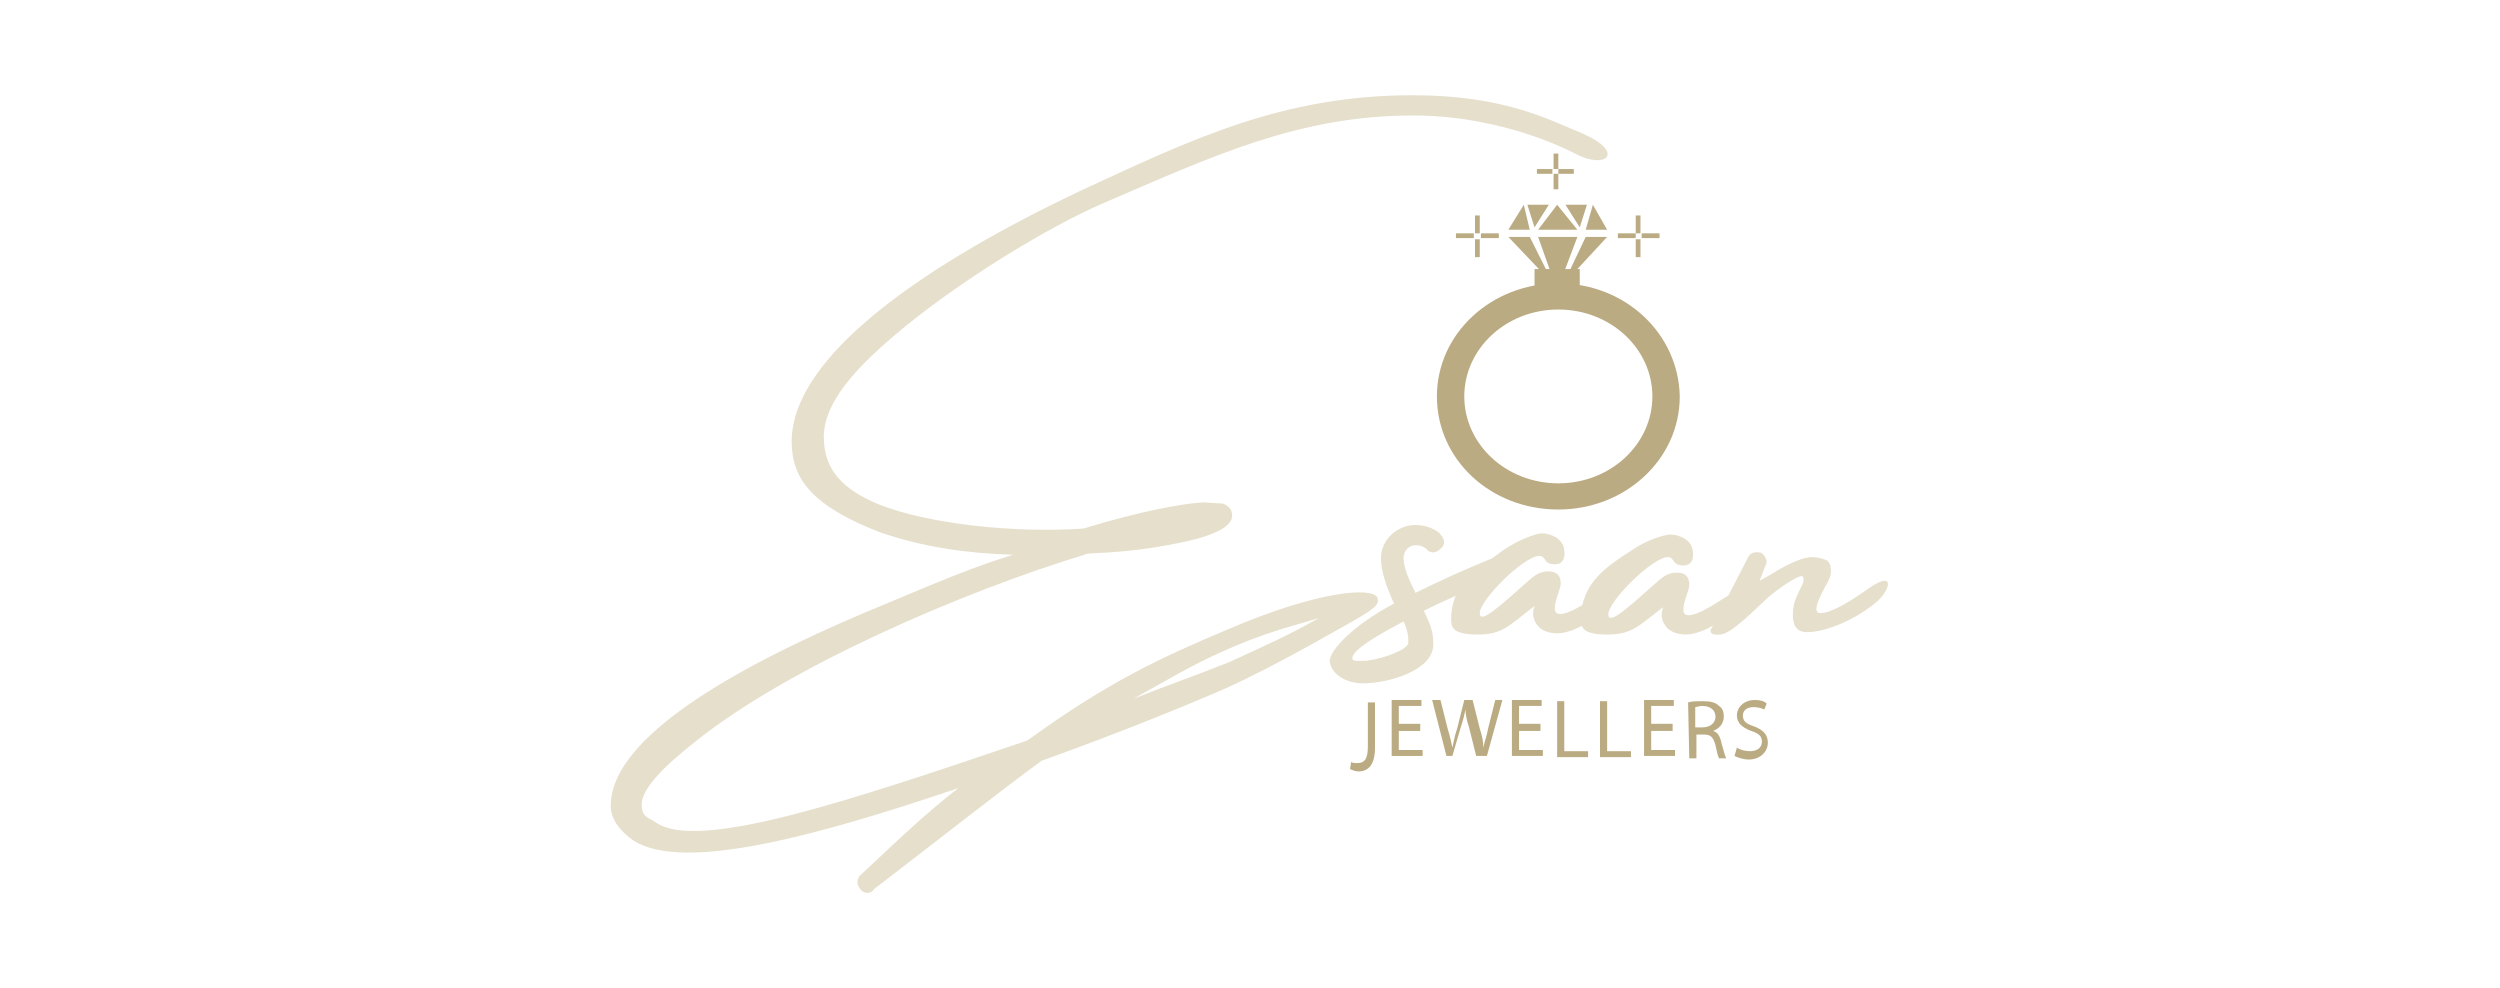 <?xml version="1.0" encoding="utf-8"?>
<!-- Generator: Adobe Illustrator 27.0.0, SVG Export Plug-In . SVG Version: 6.00 Build 0)  -->
<svg version="1.1" id="Layer_1" xmlns="http://www.w3.org/2000/svg" xmlns:xlink="http://www.w3.org/1999/xlink" x="0px" y="0px"
	 viewBox="0 0 210 83" style="enable-background:new 0 0 210 83;" xml:space="preserve">
<style type="text/css">
	.st0{fill:#E5DFCC;}
	.st1{fill:#BBAB83;}
</style>
<g>
	<g>
		<path class="st0" d="M72.9,75c-0.3,0-0.5-0.1-0.7-0.4c-0.3-0.4-0.2-0.9,0.2-1.2c3.3-3.1,5.4-5.1,8.1-7.2
			c-11.8,4-23.1,7.1-27.3,4.4c-1-0.7-1.9-1.7-1.9-2.9c0-6.4,12.9-12.8,23.4-17.1c3.6-1.5,6.8-2.9,10.4-4c-3.6-0.1-7.5-0.6-11.2-1.9
			c-5.7-2.2-7.4-4.5-7.4-7.6c0-7.5,12.1-15.3,24.1-21c9.5-4.4,17.1-8.1,28.1-8.1c7.7,0,11.5,2.1,14.2,3.2c3.7,1.6,2,3.1-0.6,1.7
			c0,0-5.8-3.2-13.6-3.2c-9.6,0-16.8,3.4-26.1,7.4c-4.4,1.9-12.1,6.5-17.5,11.1c-3.4,2.9-5.9,5.7-5.9,8.5c0,2.7,1.5,4.4,4.7,5.7
			c4.1,1.6,11.2,2.4,17.1,2c4.9-1.5,8.4-2.1,10-2.2c0.3,0,1.5,0.1,1.7,0.1c0.6,0.2,0.8,0.6,0.8,1c0,0.7-0.8,1.7-5.5,2.5
			c-2,0.4-4.3,0.6-6.6,0.7c-10.6,3.2-25.3,9.6-33,15.8c-2.8,2.2-4.5,4-4.5,5.3c0,1.1,0.7,1.1,1.2,1.5c3.6,2.4,15.9-1.7,31.2-6.9
			c6.9-5,11.3-7,17-9.4c7.5-3.2,12-3.5,12.4-2.6c0.3,0.8-0.7,1.2-5.3,3.8c-2.5,1.4-5.4,2.9-7.4,3.8c-2.5,1.1-8.5,3.6-15.5,6.1
			c-3.7,2.7-8.1,6.2-14.1,10.8C73.3,74.9,73.1,75,72.9,75z M110.8,51.9c-1.5,0.5-3.8,1-6.9,2.3c-3.3,1.4-4.4,2.1-8.7,4.5
			c3-1.2,5.1-1.9,8.1-3.1C105.9,54.4,108.4,53.3,110.8,51.9z"/>
		<path class="st0" d="M114.5,57.4c-1.8,0-2.8-1.1-2.8-1.9c0-0.8,1.8-2.9,5.4-4.8c-0.6-1.3-1.1-2.7-1.1-3.8c0-1.6,1.4-2.8,2.9-2.8
			c1.3,0,2.1,0.7,2.1,0.8c0.4,0.4,0.4,0.9,0,1.2c-0.4,0.4-0.9,0.4-1.2,0c-0.1-0.1-0.4-0.3-0.9-0.3s-1,0.4-1,1.1c0,0.8,0.5,1.9,1,2.9
			c1.6-0.8,4.2-2,6.2-2.8c1.8-0.7,1.9,1.1-0.1,1.9c-2.2,0.9-4,1.7-5.4,2.4c0.5,1.1,0.8,1.6,0.8,2.9
			C120.3,56.4,116.5,57.4,114.5,57.4z M113.6,55.3c0,0.3,0.5,0.2,1.2,0.2c1.6-0.2,3.5-1,3.5-1.5s0-0.9-0.4-1.8
			C114.1,54.2,113.6,54.9,113.6,55.3z M118.6,54L118.6,54L118.6,54z"/>
		<g>
			<path class="st0" d="M124.1,53.3c-2.2,0-2.2-0.7-2.2-1.3c0-3.1,2.4-4.3,4.4-5.8c1.3-0.9,2.8-1.4,3.2-1.4c0.8,0,1.9,0.5,1.9,1.5
				c0,0,0.2,1.1-0.8,1.1s-0.7-0.7-1.3-0.7c-1.3,0-5,3.7-5,4.8c0,1,1.7-0.6,4.3-2.9c0.6-0.5,1-0.6,1.5-0.6c0.7,0,1,0.4,1,1
				c0,0.5-0.5,1.4-0.5,2.1c0,1.5,3.4-1,3.5-1c0.5-0.3,0.8-0.5,1.2-0.2s-0.4,1.2-0.8,1.6c-0.1,0.1-2.1,1.7-3.7,1.7
				c-0.8,0-1.3-0.3-1.5-0.5c-0.4-0.4-0.7-1-0.4-1.8C126.7,52.6,126.2,53.3,124.1,53.3z"/>
		</g>
		<g>
			<path class="st0" d="M135,53.3c-2.2,0-2.2-0.7-2.2-1.3c0-3.1,2.3-4.5,4.3-5.8c1.3-0.9,2.8-1.3,3.2-1.3c0.8,0,1.9,0.5,1.9,1.5
				c0,0,0.2,1.1-0.8,1.1s-0.7-0.7-1.3-0.7c-1.3,0-5,3.7-5,4.8c0,1,1.7-0.6,4.3-2.9c0.6-0.5,1-0.6,1.5-0.6c0.7,0,1,0.4,1,1
				c0,0.5-0.5,1.4-0.5,2.1c0,1.5,3.4-1,3.5-1c0.5-0.3,0.8-0.5,1.2-0.2s-0.4,1.2-0.8,1.6c-0.1,0.1-2.1,1.7-3.7,1.7
				c-0.8,0-1.3-0.3-1.5-0.5c-0.4-0.4-0.7-1-0.4-1.8C137.6,52.6,137.1,53.3,135,53.3z"/>
		</g>
		<g>
			<path class="st0" d="M143.7,52.9l3.2-6.2c0.3-0.4,0.7-0.3,0.9-0.3c0.3,0,0.8,0.7,0.5,1.1l-0.5,1.3c0.9-0.5,1.2-0.7,1.7-1
				c1.3-0.7,2.1-1,2.7-1c0.6,0,1.1,0.2,1.3,0.3c0.3,0.3,0.3,0.7,0.3,0.9c0,0.4-0.2,0.8-0.5,1.3c-0.3,0.6-1.2,2.2-0.4,2.2
				c1,0,2.7-1.1,4.1-2.1c2.2-1.5,1.8,0.1,0.7,1.1c-1.6,1.4-4.2,2.6-5.9,2.6c-1,0-1.2-0.7-1.2-1.5c0-1.1,0.4-1.6,0.8-2.5
				c0,0,0.3-0.7-0.1-0.7c-0.4,0-2,1.1-2.8,1.8c-1,0.9-3.1,3.1-4,3.1C143.5,53.4,143.7,52.9,143.7,52.9z"/>
		</g>
	</g>
	<g>
		<path class="st1" d="M119.3,61.4h-1.8V63h2v0.5h-2.6v-4.7h2.5v0.5h-1.9v1.5h1.8V61.4z"/>
		<path class="st1" d="M121.5,63.5l-1.2-4.7h0.7l0.6,2.4c0.2,0.6,0.3,1.2,0.4,1.6l0,0c0.1-0.5,0.2-1,0.4-1.6l0.6-2.4h0.7l0.6,2.4
			c0.2,0.6,0.3,1.1,0.3,1.6l0,0c0.1-0.5,0.3-1,0.4-1.6l0.6-2.4h0.6l-1.3,4.7H124l-0.6-2.4c-0.2-0.6-0.3-1.1-0.3-1.5l0,0
			c-0.1,0.5-0.2,0.9-0.4,1.5l-0.7,2.4H121.5z"/>
		<path class="st1" d="M129.4,61.4h-1.8V63h2v0.5H127v-4.7h2.5v0.5h-1.9v1.5h1.8V61.4z"/>
		<path class="st1" d="M130.8,58.9h0.6v4.2h2v0.5h-2.6V58.9z"/>
		<path class="st1" d="M134.4,58.9h0.6v4.2h2v0.5h-2.6V58.9z"/>
		<path class="st1" d="M140.5,61.4h-1.8V63h2v0.5h-2.6v-4.7h2.5v0.5h-1.9v1.5h1.8V61.4z"/>
		<path class="st1" d="M141.8,59c0.3-0.1,0.8-0.1,1.2-0.1c0.7,0,1.1,0.1,1.4,0.4c0.3,0.2,0.4,0.5,0.4,0.9c0,0.6-0.4,1-0.9,1.2l0,0
			c0.4,0.1,0.6,0.5,0.7,1c0.2,0.7,0.3,1.1,0.4,1.3h-0.6c-0.1-0.2-0.2-0.6-0.3-1.1c-0.2-0.7-0.4-0.9-1-0.9h-0.6v2h-0.6L141.8,59
			L141.8,59z M142.4,61.1h0.6c0.7,0,1.1-0.4,1.1-0.9c0-0.6-0.5-0.9-1.1-0.9c-0.3,0-0.5,0.1-0.6,0.1V61.1z"/>
		<path class="st1" d="M145.9,62.8c0.3,0.2,0.7,0.3,1.1,0.3c0.6,0,1-0.3,1-0.8s-0.3-0.7-0.9-0.9c-0.8-0.3-1.2-0.7-1.2-1.3
			c0-0.7,0.6-1.3,1.5-1.3c0.5,0,0.8,0.1,1,0.3l-0.2,0.5c-0.2-0.1-0.5-0.2-0.9-0.2c-0.7,0-0.9,0.4-0.9,0.7c0,0.5,0.3,0.7,0.9,0.9
			c0.8,0.3,1.2,0.7,1.2,1.4s-0.6,1.4-1.6,1.4c-0.5,0-1-0.2-1.2-0.3L145.9,62.8z"/>
	</g>
	<g>
		<path class="st1" d="M114.9,59h0.6v3.8c0,1.5-0.6,2-1.4,2c-0.2,0-0.5-0.1-0.7-0.2l0.1-0.6c0.1,0.1,0.3,0.1,0.5,0.1
			c0.6,0,0.9-0.3,0.9-1.4C114.9,62.7,114.9,59,114.9,59z"/>
	</g>
	<path class="st1" d="M130.9,23.8c-5.6,0-10.2,4.2-10.2,9.5s4.5,9.5,10.2,9.5c5.6,0,10.2-4.2,10.2-9.5C141,28,136.5,23.8,130.9,23.8
		z M130.9,40.6c-4.4,0-7.9-3.3-7.9-7.3s3.5-7.3,7.9-7.3c4.4,0,7.9,3.3,7.9,7.3S135.3,40.6,130.9,40.6z"/>
	<rect x="128.9" y="22.6" class="st1" width="3.8" height="1.7"/>
	<polygon class="st1" points="126.7,19.9 128.5,19.9 130.5,23.9 	"/>
	<polygon class="st1" points="135,19.9 133.2,19.9 131.3,23.9 	"/>
	<polygon class="st1" points="129.2,19.9 132.5,19.9 130.8,24.4 	"/>
	<polygon class="st1" points="132.5,19.3 129.2,19.3 130.8,17.2 	"/>
	<polygon class="st1" points="135,19.3 133.2,19.3 133.8,17.2 	"/>
	<polygon class="st1" points="126.7,19.3 128.5,19.3 128,17.2 	"/>
	<polygon class="st1" points="128.3,17.2 130.1,17.2 128.9,19.1 	"/>
	<polygon class="st1" points="133.3,17.2 131.5,17.2 132.7,19.1 	"/>
	<g>
		<rect x="123.9" y="18.1" class="st1" width="0.4" height="1.5"/>
		<rect x="123.9" y="20.1" class="st1" width="0.4" height="1.5"/>
		<rect x="124.4" y="19.6" class="st1" width="1.5" height="0.4"/>
		<rect x="122.3" y="19.6" class="st1" width="1.5" height="0.4"/>
	</g>
	<g>
		<rect x="137.4" y="18.1" class="st1" width="0.4" height="1.5"/>
		<rect x="137.4" y="20.1" class="st1" width="0.4" height="1.5"/>
		<rect x="137.9" y="19.6" class="st1" width="1.5" height="0.4"/>
		<rect x="135.9" y="19.6" class="st1" width="1.5" height="0.4"/>
	</g>
	<g>
		<rect x="130.5" y="12.9" class="st1" width="0.4" height="1.3"/>
		<rect x="130.5" y="14.6" class="st1" width="0.4" height="1.3"/>
		<rect x="130.9" y="14.2" class="st1" width="1.3" height="0.4"/>
		<rect x="129.1" y="14.2" class="st1" width="1.3" height="0.4"/>
	</g>
</g>
</svg>
